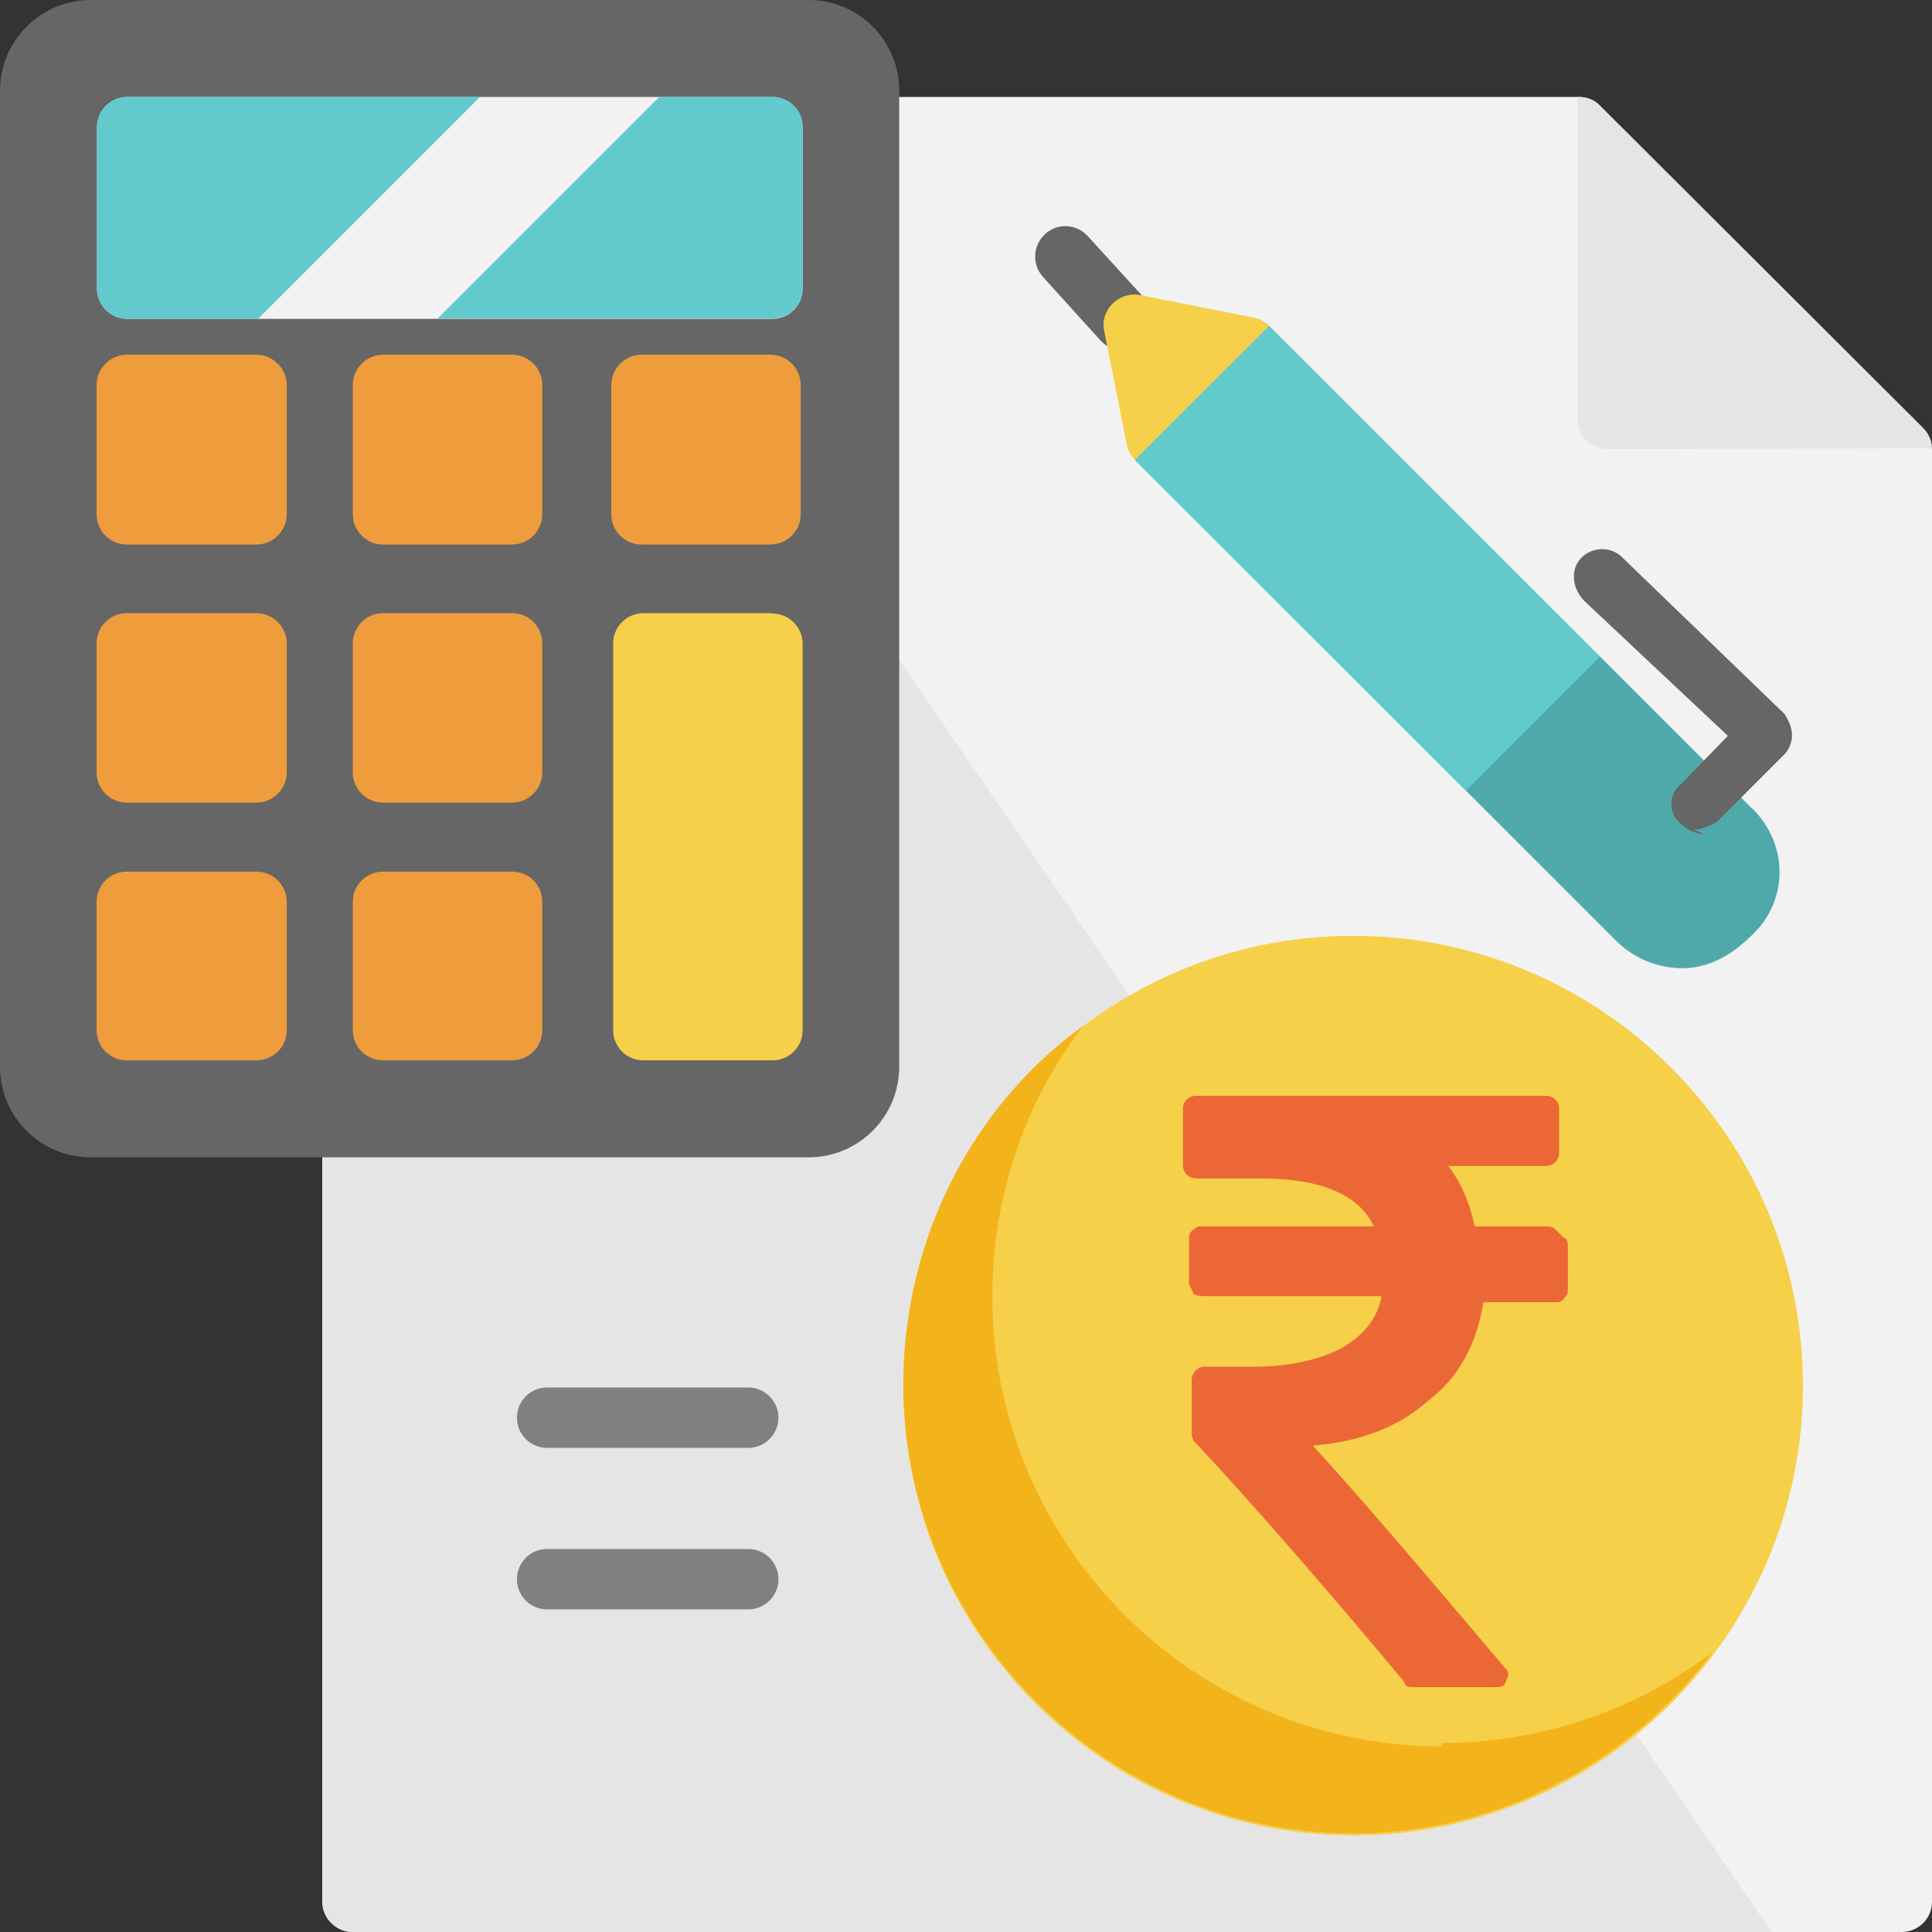 <svg id="Layer_1" xmlns="http://www.w3.org/2000/svg" viewBox="0 0 512 512"><rect x="0" y="0" width="512" height="512" fill="#333333" stroke="none"/><style>.st0{fill:#F2F2F2;} .st1{fill:#E5E5E5;} .st2{fill:#666666;} .st3{fill:#F7D04A;} .st4{fill:#F3B41B;} .st5{fill:#62C9CC;} .st6{fill:#EF9D3C;} .st7{fill:#50A9A9;} .st8{fill:#808080;} .st9{fill:#EB6836;}</style><path class="st0" d="M509.7 113.5L424 28c-1.4-1.5-3.4-2.3-5.6-2.3h-325c-4.3 0-8 3.6-8 8V504c0 4.4 3.7 8 8 8H504c4.4 0 8-3.6 8-8V119.2c0-2-.8-4.2-2.3-5.7z"/><path class="st1" d="M512 118.8c0-2-1-4-2.3-5.3L424 28c-1.4-1.5-3.4-2.3-5.6-2.3h-.4V111c0 4.3 3.6 8 8 8l86-.2zm-418.5-93c-4.4 0-8 3.5-8 8V504c0 4.4 3.6 8 8 8h376L136 25.7H93.6z"/><path class="st2" d="M214.3 0H24C10.8 0 0 10.8 0 24v258.7c0 13.3 10.8 24 24 24h190.3c13.3 0 24-10.8 24-24V24c0-13.2-10.7-24-24-24z"/><path class="st3" d="M358.6 248c-65.7 0-119.2 53.5-119.2 119.2S293 486.4 358.6 486.4 477.8 433 477.8 367.2 424.3 248 358.6 248z"/><path class="st4" d="M382 462.8c-65.6 0-119-53.5-119-119.2 0-27 8.8-51.7 24-71.7-29 21-47.6 56-47.6 95 0 65 53.5 119 119.2 119 38.8 0 73.4-19 95.2-48-20 15-44.8 24-71.7 24z"/><path class="st0" d="M204.7 25.7h-171c-4.4 0-8 3.6-8 8v42.8c0 4.4 3.6 8 8 8h171c4.4 0 8-3.6 8-8V33.7c0-4.5-3.6-8-8-8z"/><path class="st5" d="M33.7 25.7c-4.4 0-8 3.6-8 8v42.8c0 4.4 3.6 8 8 8h34.7l58.8-58.8H33.7zm171 0h-30L116 84.4h88.7c4.4 0 8-3.6 8-8V33.7c0-4.5-3.6-8-8-8z"/><path class="st6" d="M68 94H33.6c-4.4 0-8 3.7-8 8v34.3c0 4.4 3.6 8 8 8H68c4.3 0 8-3.6 8-8V102c0-4.3-3.7-8-8-8zm67.7 0h-34.2c-4.4 0-8 3.7-8 8v34.3c0 4.4 3.6 8 8 8h34.2c4.4 0 8-3.6 8-8V102c0-4.3-3.5-8-8-8zM68 162.5H33.6c-4.4 0-8 3.6-8 8v34.2c0 4.4 3.6 8 8 8H68c4.3 0 8-3.6 8-8v-34.2c0-4.4-3.7-8-8-8zm67.7 0h-34.2c-4.4 0-8 3.6-8 8v34.2c0 4.4 3.6 8 8 8h34.2c4.4 0 8-3.6 8-8v-34.2c0-4.4-3.5-8-8-8zM68 231H33.6c-4.4 0-8 3.5-8 8v34c0 4.5 3.6 8 8 8H68c4.3 0 8-3.5 8-8v-34c0-4.5-3.7-8-8-8zm67.7 0h-34.2c-4.4 0-8 3.5-8 8v34c0 4.5 3.6 8 8 8h34.2c4.4 0 8-3.5 8-8v-34c0-4.5-3.5-8-8-8zm68.5-137H170c-4.4 0-8 3.7-8 8v34.3c0 4.4 3.6 8 8 8h34.2c4.4 0 8-3.6 8-8V102c0-4.3-3.6-8-8-8z"/><path class="st3" d="M204.7 162.5h-34.2c-4.4 0-8 3.6-8 8V273c0 4.5 3.6 8 8 8h34.2c4.4 0 8-3.5 8-8V170.6c0-4.4-3.6-8-8-8z"/><path class="st2" d="M297.8 93c-2.2 0-4.4-1-6-2.6l-15.4-17c-3-3.4-2.7-8.4.6-11.4 3.3-3 8.3-2.7 11.3.6l15.5 17c3 3.4 2.7 8.4-.6 11.4-1.5 1.3-3.4 2-5.4 2z"/><path class="st5" d="M464 214L336.5 86.5c-1-1-2.5-2-4-2.2l-30.3-6c-2.5-.5-5.2.3-7 2.2-2 2-2.8 4.6-2.3 7.2l6 30.2c0 1 1 3 2 4l127 127c5 5 12 7 19 7 6-1 11-4 16-9 9-9 9-25 0-34z"/><path class="st5" d="M300.8 122l35.5-35.6L424 174l-35.6 35.5z"/><path class="st3" d="M302 78.2c-5.5-1-10.5 4-9.4 9.4l6 30.2c.3 1.6 1 3 2.2 4l35.5-35.4c-1-1-2.5-2-4-2.2l-30.3-6z"/><path class="st7" d="M464 214l-40-40-35.5 35.5 40 40c5 5 12.3 7.6 19.3 7 6.6-.7 11.7-4 16.3-8.5 10-9.2 10-24.5 0-34z"/><path class="st2" d="M451.6 221c-2 0-4-.8-5.7-2.3-4-3-4-8.2 0-11.3l12-12.4-38-35.7c-3-3-4-8-1-11.3 3-3.2 8-3.3 11-.3l43 41.5c1 1.5 2 3.5 2 5.7 0 2-1 4-2 5l-18 18c-2 1-4 2-6 2z"/><path class="st8" d="M198.3 383.7H145c-4.5 0-8-3.6-8-8s3.5-8 8-8h53.3c4.4 0 8 3.6 8 8s-3.6 8-8 8zm0 42.8H145c-4.5 0-8-3.6-8-8s3.5-8 8-8h53.3c4.4 0 8 3.6 8 8s-3.6 8-8 8z"/><path class="st9" d="M412.4 326c-.7-.8-1.5-1-2.6-1h-19c-1.3-6.3-3.6-11.6-7-16h25.8c1 0 2-.4 2.6-1 .7-.8 1-1.6 1-2.7V294c0-1-.3-2-1-2.6-.7-.7-1.5-1-2.6-1H317c-1 0-1.8.3-2.5 1s-1 1.5-1 2.6v14.8c0 1 .4 1.8 1 2.5.8.7 1.6 1 2.6 1h17c16 0 26 4.3 30 12.7h-46c-1 0-1 .3-2 1s-1 1.5-1 2.6V340c0 1 1 1.8 1 2.5s2 1 3 1h47c-1 6-5 10.7-11 14-6 3-14 4.7-23 4.7h-13c-1 0-1.6.4-2.3 1-.6.8-1 1.6-1 2.6v14c0 1 .3 2 1 2.5 14 15 32.7 36.3 55.4 63.5 0 1 1 1.3 2 1.3h22c1.6 0 2.6 0 3-2 .8-1 .7-2-.3-3-22-26-39-46-51-59 12.6-1 23-5 30.7-12 8-6 12.8-15 14.5-26h19c1 0 1.7 0 2.4-1s1-1 1-2v-12c0-1-.3-2-1-2z"/></svg>